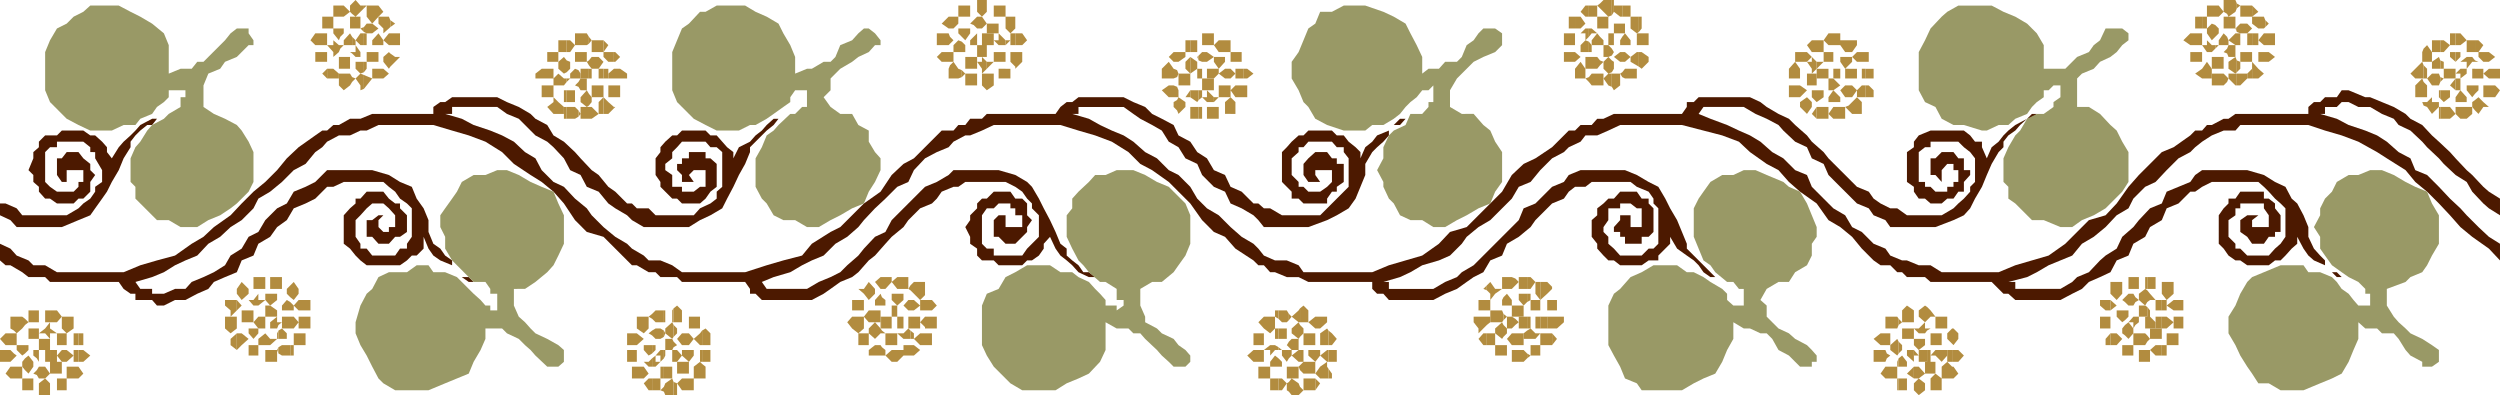 <svg xmlns="http://www.w3.org/2000/svg" width="360" height="56.902"><path fill="#b28c3f" d="M79.703 16.402h1.5v-1l-.8-.703-.7-.699v2.402m0-1.702-.902.702.902 1zm0-2.4H78V14h1.703v-1.7m0 0h1.5l.399-.5v-.5h-.399l-.8-.698-.7.699v1m0-2.399H78l-.898.7v.699h2.601V9.902m0-1h.7V7.5h-.7v1.402m0-1.402h-.902v1.402h.902V7.5m1.899 9.602H82.8l.5-.301v-.899l-.5-.5h-1.2v1.7"/><path fill="#b28c3f" d="M81.602 15.402h-.399v1.7h.399v-1.7m0-.702H82.8V13h-1.2v1.7"/><path fill="#b28c3f" d="M81.602 13h-.399v1.7h.399V13m0-1.2.5-.5h-.5zm0-1.398.5-.5v-1l-.5-.203v1.703m0-1.702-.399-.5-.8.702v1l.8.7.399-.2V8.7m0-1.2h.5l.699-1-.7-.7h-.5v1.7"/><path fill="#b28c3f" d="M81.602 5.8h-1.2v1.7h1.2V5.8m1.698 11 .302-.398-.301-.5zm0-4.3.302.5h.898v-1.7h-.898l-.301.5v.7m-.001-.7-.5.5.5.2zm0-.5h.302v-.698l-.301-.5V11.3m-.001-1.198-.5-.2-.698.7v.699H83.3v-1.2m0-1.199h1.2V7.5h-1.2v1.402m0-1.402h-.5v1.402h.5V7.5m0-1h1.2l.3-.2v-1l-.3-.5h-1.2v1.7m0-1.7h-.5v1.7h.5V4.8m1.5 12.302h.403l1-.7-1-1h-.402v1.7m-.001-1.7h-1.198v1.7H84.8v-1.7m0-.202.403-.5V14l-.402-.5v1.7m-.001-1.7-.3-.5-.898 1v.7l.898.702.3-.203V13.5m0-2.2h.403V9.903h-.402v1.399"/><path fill="#b28c3f" d="M84.8 9.902h-1.198v1.399H84.8V9.902m0-.5.403.5h1l.7-1-.7-.703h-1l-.402.5v.703M84.8 8.7l-.3.202.3.5zm0-2.4.403-.5-.402-.5zm2.102 10.102h.7l.8-.8v-.2l-.8-.703-.7-.699v2.402"/><path fill="#b28c3f" d="m86.902 14-.699.7v1.702h.7V14m-.001-1.7h-1.699V14h1.7v-1.7m-.001-1h.7V9.903h-.7v1.399"/><path fill="#b28c3f" d="M86.902 9.902h-.699v1.399h.7V9.902M86.902 8.2l.7.702h.8V7.5h-1.5v.7m0-.7.7-1-.7-.7zm0 0"/><path fill="#b28c3f" d="M86.902 5.8h-1.699v1.7h1.7V5.8m1.499 9.802.2-.2h-.2zm0-1.602h.899v-1.7h-.899V14m0-1.7h-.8V14h.8v-1.7m0-1h1.899v-.698l-1-.7h-.899v1.399m0-1.399-.8.7v.699h.8V9.902m0-1h.2L89.3 8.2l-.7-.699h-.199v1.402M47.102 11.3H48.8v-.698l-.801-.7h-.898v1.399"/><path fill="#b28c3f" d="m47.102 9.902-.7.7.7.699zm0-2.402h-1.7v1.402h1.7V7.5m0-1 .898 1v.7l.8-.7.2-.5v-.5h-.2l-.8-.7v.7h-.898m0-1.7h-1.7l-.699 1 .7.7h1.699V4.8m0-.698H48v-1.7h-.898v1.7m0-1.7h-.7v1.7h.7v-1.7M49 12.5l.5.5.902-.7.301-.5v-.698l-.3-.5H49V12.5m0-1.898h-.2V12.3l.2.199v-1.898m0-.699h1.402V8.2H49v1.703M49 8.2h-.2v1.702h.2V8.2M49 7l.5-.5H49zm0-1.7.5-.5v-.698H49V5.3m0-1.198h-1V4.8l.8 1 .2-.5V4.1m0-1.698h.5l.902-.703L49.5.801H49v1.601M49 .8h-1v1.602h1V.801M50.703 11.8l.5-.5-.5-.198zm0-4.1.5.5h.7v-.7l-.7-1v1h-.5v.2m0-.2h-.3l.3.2zm0-1h.5v-.7l-.5-.5v1.2"/><path fill="#b28c3f" d="m50.703 5.3-.3-.5-.903 1v.7h1.203V5.3m0-1.198h1.2v-1.7h-1.2v1.7m0-1.7h-.3v1.7h.3v-1.7m0-.402.5.402.7-.703.5-.5V.801h-.5l-.7-.801-.5.5V2m0-1.5-.3.3v.9l.3.3V.5m1.699 12.3.399-.5.8-1-1.199-.5v2"/><path fill="#b28c3f" d="m52.402 10.8-.5-.198-.699.699.7 1V13l.5-.2v-2m-.001-.398.399-.5v-1h-.399v1.5"/><path fill="#b28c3f" d="M52.402 8.902h-1.199v1l.7.7.5-.2v-1.5M52.402 6.5h.399V4.8h-.399v1.7"/><path fill="#b28c3f" d="M52.402 4.8h-.5l-.699 1 .7.7h.5V4.8m-.001-.198.399.199h.8l.899-.7-.898-.699H52.8l-.399.5v.7"/><path fill="#b28c3f" d="m52.402 3.902-.5.2.5.5zm0-2.702.399-.4h-.399zM54.5 11.3h.703l.797-.698-.797-.7H54.5v1.399m0-1.399h-.898v1.399h.898V9.902m0-2.402h-1.7v1.402h1.7V7.5m0-1h.703v-.7l-.703-1v1.7m0-1.7-.898 1v.7h.898V4.8m0-1.398.703.7V4.8L56 4.1l.203-.199v-1l-.203-.5h-1.5v1"/><path fill="#b28c3f" d="m54.5 2.402.703-.703L54.5.801zM54.5.8h-1.7v1.602l.802 1 .898-1V.801m1.703 8.801.7-.7.699-.703h-.7l-.699-.5v1.903m0-1.902L56 7.5l-.797.7v.702l.797 1 .203-.3V7.699m0-1.199h1.399V4.8h-1.399v1.7m0-1.7H56l-.797 1 .797.7h.203V4.8m0-.898.7-.5-.7-.5zm-22.101 46.5.699-.703 1-.898-1-.801h-.7v2.402"/><path fill="#b28c3f" d="m34.102 48-.899.8v.9l.899.702V48m0-1.2v-1.198h-1.7V47.3l.801.699.899-.7v-.5m0-2.099.699-.7-.7-.8zm0 0"/><path fill="#b28c3f" d="M34.102 43.2h-1.7v.8l.801.7v.902l.899-.903v-1.5m0-.899.699.9 1-.9v-.698l-1-1-.7 1v.699M36.5 51.2h.703v-1.5H36.5v1.5m0-1.5h-.7v1.5h.7v-1.5m0-.9.703-.8v-.7H36.5v1.5m0-1.5h-.7v.7l.7.8v-1.5m0-1.198v-1.403h-1.7v1.703h1.7v-.3m0-2.102h.703l1-.8h-1v-.9l-.703.9v.8m0-.8h-.7l.7.8zm0-2.098v.5h1.703v-1.7H36.5v1.2m1.703 10.5v.5h1.7v-1.7h-1.7v1.2m0-1.902h.7l1-.9h-1l-.7-.8v1.7m0-1.7-1 .8v.9h1V48"/><path fill="#b28c3f" d="M38.203 46.8v-1.198h-1l-.703.8.703.899h1v-.5m0-1.199h1.7v-.903l-1-.699h-.7v1.602m0-2.402.7.8 1-.8v-.9h-1.7v.9m1.899 7.702.5.297H41.8v-1.5h-1.2l-.5.301v.902"/><path fill="#b28c3f" d="m40.102 50-.2.402.2.5zm0-1.2H41.3V48l-.7-.7-.5.302V48.8"/><path fill="#b28c3f" d="m40.102 47.602-.2.398v.8h.2v-1.198m0-.802.5-.398h-.5zm0-.398h-.2v-.8l-1 .8v.899h1l.2-.5v-.399m0-4.8h.5v-1.7h-.5v1.7m0-1.7h-1.2v1.7h1.2v-1.7M41.8 51.2h.5v-1.5h-.5v1.5m0-3.9h.5l.7-.898-.7-.8h-.5V47.3m0-1.698h-1.198V47.3H41.8v-1.7m0-.9h.5V44l-.5-.5v1.2m0-1.2-.5-.3-.698.8v.7H41.8v-1.2m0-.7.5.4.7-.9v-.698l-.7-1-.5.5V42.8m0-1.698-.5.5v.699l.5.5v-1.7m1.7 8.599h.5V48h-.5v1.7m0-1.7h-1.2v1.7h1.2V48m0-.7h1.203v-1.698H43.5V47.3m0-1.698H43V47.3h.5v-1.7m0-.9h1.203v-1.5H43.5v1.5m0-1.5H43l-.7.8.7.7h.5v-1.5M2 54.5h1.203v-1.7H2v1.7m0-1.7h-.5l-.7 1 .7.7H2v-1.7m0-1.198.402-.403L2 50.902zm0-.7-.5-.5H0v1.7h1.5l.5-.5v-.7M2 49.7h.402V48H2v1.7M2 48H.8l-.8.8.8.9H2V48m0-.398.402.398.801-.7.399-.5v-.898l-.399-.3H2v2m0-2h-.5V47.3l.5.3v-2m1.602 10.6H4.8v-1.7H3.6v1.7"/><path fill="#b28c3f" d="M3.602 54.5h-.399v1.7h.399v-1.7m0-1.2.5.5.699-1v-.698l-.7-.903-.5.403V53.3"/><path fill="#b28c3f" d="m3.602 51.602-.399.5v.699l.399.5v-1.7m0-.699.5-.5V49.7h-.5v1.203"/><path fill="#b28c3f" d="M3.602 49.7h-1.2v.702l.801.797.399-.297V49.7m0-2.9.5-.398-.5-.5zM5.3 54l.302.5H6.5l.703-.7-.703-1h-.898l-.301.5v.7m-.001-.7-.5.5.5.2zm0-1.698.302.5v-1.7H5.3v1.2m0-1.2h-.5v.797l.5.403v-1.2m0-1.602h.302v-1.5H5.3v1.5m0-1.5H4.103v1.5H5.3v-1.5m0-.898h.302V44.7H5.3v1.703m0-1.703H4.103v1.702H5.3V44.7m1.903 12v-1.5l-.703-.7-.898.7v1.702h1.601V56.7m0-3.4v.5h1.7v-1.698h-1.7V53.3m0-1.198h1v-1.7h-1v1.7"/><path fill="#b28c3f" d="M7.203 50.402H6.5v1.7h.703v-1.7m0-.202v-1.4H5.602v1.602h1.601V50.2m0-1.9V48h1l-1-.7v1"/><path fill="#b28c3f" d="M7.203 47.3v-.898l-.703.899-.898.699H6.5l.703.8v-1.5"/><path fill="#b28c3f" d="M7.203 46.402h1l.7-.8-.7-.903h-1v1.703"/><path fill="#b28c3f" d="M7.203 44.7H6.5v1.702h.703V44.7M9.602 56v-1.5H8.203v1.7h1.399V56m0-2v.5H11.3v-1.7H9.6V54m.002-1.898 1-.903-1-.797zm0-1.7h-.7l-.699.797.7.903h.699v-1.7m0-.902V48H8.203v1.7h1.399v-.2m0-1.5 1-.7v-1.698h-1V48m0-2.398h-.7V47.3l.7.699v-2.398M11.3 54.5l.7-.7-.7-1v1.7m0-2.398h.7l1-.903-1-.797h-.7v1.7"/><path fill="#b28c3f" d="M11.3 50.402h-.698v1.7h.699v-1.7M11.3 49.7h.7V48h-.7v1.7"/><path fill="#b28c3f" d="M11.3 48h-.698v1.7h.699V48m247.902-33.098v.5l1 1 .7-1V14.7l-.7-.699-1 .7v.202m0-.903 1-1-1-.7zm0-1.7h-1.601V14h1.601v-1.7m0-2.398-.703-1-.898 1v1.399h1.601V9.902m0-1h1l.7-.703-.7-.699h-1v1.402m0-1.402h-.703v1.402h.703V7.5m2.399 9.602h1.699v-1.7h-1.7v1.7"/><path fill="#b28c3f" d="m261.602 15.402-.7 1 .7.7zm0-.702 1-.7v-1h-1v1.7m0-1.7h-.7v1l.7.7V13m0-1.7h1.699V9.903h-1.7v1.399m.001-1.4 1-1h-1zm0 0"/><path fill="#b28c3f" d="m261.602 8.902-.7-.703v.703h-.699l.7 1v.7l.699-.7v-1m0-1.402h1V5.8h-1v1.7m0-1.7h-.7l-.699.7.7 1h.699V5.8M264 17.102h1.703v-1.7H264v1.7m0-1.7-.7 1 .7.7zm0-.702h1V14l-1-1v1.7m0-1.7-.7 1v.7h.7V13m0 0 1-.7-1-1zm0-1.7h-.7V13h.7v-1.7"/><path fill="#b28c3f" d="M264 11.102v.199h1V9.902h-1v1.2m0-3.602h-1.398v1.402H264V7.5m0-1h1V4.8h-1v1.7m0-1.7h-.7l-.698 1 .699.7H264V4.8m2.203 11.102.5.5h1.399V14.7l-.7-.699-1.199 1.2v.702m0-.703-.5.202.5.5zm0-1.2h.5l.7-1-.7-.7h-.5V14m0-1.7h-.5L265 13l.703 1h.5v-1.7m0-1h1.2V9.903h-1.2v1.399m0-1.4h-.5v1.399h.5V9.902m0-.5.5-.5V8.2h-.5v1.203m0-1.203H265v.702l.703 1 .5-.5V8.2m0-.7h.5l.7-1v-.7h-1.2v1.7m0-1.7H265v.7l.703 1h.5V5.8m2.399 8.2h1.199v-1l-.7-.7h-.5V14"/><path fill="#b28c3f" d="M268.602 12.3h-.5l-.7.7v1h1.2v-1.7m0-1h1.199V9.903h-1.2v1.399"/><path fill="#b28c3f" d="M268.602 9.902h-.5v1.399h.5V9.902m0-1h.5V7.5h-.5v1.402m0-1.402h-1.2l-.699.7.7.702h1.199V7.5m-7.7 3.102h-.699V12.3h1.399v-1.7h-.7m-34.102.7h1.5V9.903l-.698-1-.801 1v1.399m-.001-2.4.802-.703-.801-.699zm0 0"/><path fill="#b28c3f" d="M226.8 7.5h-1.597v1.402h1.598V7.5m-.001-2.7h-1.597v1.7h1.598V4.8m-.001-.698h.802l.699-.7-.7-1h-.8v1.7"/><path fill="#b28c3f" d="M226.8 2.402h-.898v1.7h.899v-1.7M228.8 11.8l.403.5h1.2v-1.698h-1.2l-.402.5v.699m-.001-.699-.5.199.5.5zm0-1.2h1.2l.402-.5V8.7L230 8.2h-1.2v1.703m0-1.703h-.5v1.702h.5V8.2m0-.7h.403v-1l-.402-.5v1.5"/><path fill="#b28c3f" d="m228.8 6-.5-.2-.698.7v1h1.199V6m-.001-.7.403-.5H230l-.797-.698h-.402V5.3"/><path fill="#b28c3f" d="M228.8 4.102h-.5l-.698.699h.699v1l.5-.5V4.1m-.001-1.698h1.2V.801h-1.2v1.601"/><path fill="#b28c3f" d="M228.8.8h-.5l-.698.9.699.702h.5V.801m1.601 11.499h.5v-1.698h-.5V12.3m0-2.898.5-.5-.5-.203zm0-2.902h.5v-.7l-.5-.5v1.2"/><path fill="#b28c3f" d="M230.402 5.3 230 4.8l-.797 1v.7h1.2V5.3m-.001-1.198h1.2v-1.7h-1.2v1.7m0-1.7H230v1.7h.402v-1.7m0-1.202.5.5.7.702.5-.203V0h-1.2l-.5.5v.7m0-.7L230 .8l.402.4zm1.7 12 .3.5.899-.7v-1.698h-1.2V12.5"/><path fill="#b28c3f" d="M232.102 10.602h-.5l-.7.699.7 1 .5.199v-1.898m0-.2.3-.5v-1l-.3-.203v1.703m0-1.702-.5-.5-.7.702v1l.7.7.5-.2V8.7m0-.7.3-.5-.3-.5zm0-1-.5-.5h-.7v1.7h.7l.5-.2V7m0-.5h.3V4.8h-.3v1.7m0-1.7h-.5v1.7h.5V4.8m0-2.6.3-.5V0h-.3v2.2m1.5 8.902.398.199h1.703V9.902H234l-.398.5v.7m0-.7-.301.2.3.5zm0-1.5H234l.8-.703-.8-.699h-.398v1.402m0-1.402h-.301l-.899.7.899.702h.3V7.5m.001-1h1.199v-.7l-.801-1-.398.5v1.2m0-1.2-.301.5v.7h.3V5.3m.001-.5H234V3.403h-.398v1.399m0-1.4h-1.2v1.399h1.2V3.402m0-1h1.199V.801h-1.2v1.601"/><path fill="#b28c3f" d="M233.602.8h-1.2v.9l.899.702h.3V.801M236 9.602l.402.3 1-1V8.2l-1-.699H236v2.102"/><path fill="#b28c3f" d="M236 7.5h-.297l-.902.7v.702l1.199.7V7.5m0-1h1.402V4.8H236v1.7m0-1.7h-.297v1.7H236V4.8m0-.198.402-.5v-1.7H236v2.2"/><path fill="#b28c3f" d="M236 2.402h-1.2v1.7l.903.699.297-.2V2.403M214.102 49.7h1.199V48h-1.2v1.7"/><path fill="#b28c3f" d="M214.102 48h-.5l-.7.8.7.9h.5V48m0-1.2.5-.398v-.8h-.5V46.8m0-1.198h-1.899v.8l.7.899V48l1.199-1.2v-1.198m0-.902h.5v-1.5h-.5v1.5m0-1.5h-1.2v1.5h1.2v-1.5m0-1.4.5.5v.9l.699-.9 1-.698h-1l-.7-1-.5.5v.699"/><path fill="#b28c3f" d="m214.102 41.102-.5.5.5.199zM216.5 51.2h.5v-1.5h-.5v1.5m0-1.5h-1.2v1.5h1.2v-1.5m0-1.2.5-.5v-.7l-.5-.5v1.7m0-1.7-.2-.398-1 .899V48l1 .8.2-.3v-1.7m0-.698.5-.5-.5-.403zm0 0"/><path fill="#b28c3f" d="m216.5 45.2-.2-.5h-1.698v1.702h1.699l.199-.3v-.903m0-1.199h1.203v-.8l-.703-.9-.5.5V44m0-1.2-.2.4v.8h.2v-1.2m0-1.198h1.203l.5-.5v-1l-.5-.2H216.5v1.7m0-1.7h-.2v1.7h.2v-1.7m1.703 12.2h1.2l.5-.5v-.7l-.5-.5h-1.2v1.7m0-1.7h-.5v1.7h.5v-1.7m0-.702h1.2V48h-1.2v1.7m0-1.7h-.5l-.703.8.703.9h.5V48m0-1.2.5-.398-.5-.5zm0-.898-.5-.3H217V47.3h.703l.5-.5v-.899m0-.299h1.2V44h-1.2v1.602m0-1.602h-.5v1.602h.5V44m0-2.898.5-.5-.5-.5zm0 0"/><path fill="#b28c3f" d="m219.902 51.602.5-.403-.5-.297zm0-2.802h1.2l.699-.8h-.7l-.699-.7-.5.302V48.8m0-1.198-.5.398v.8h.5v-1.198m0-.302h.5v-1.698h-.5V47.3"/><path fill="#b28c3f" d="M219.902 45.602h-1.199V47.3h1.2v-1.7m-.001-2.1.5-.3v-.9h-.5v1.2"/><path fill="#b28c3f" d="M219.902 42.3h-1.199v.9l.7.8.5-.5v-1.2m-.001-.698h.5l.7-1-.7-.7h-.5v1.7"/><path fill="#b28c3f" d="M219.902 39.902h-1.199v1.7h1.2v-1.7m1.897 11V49.7h-1.398v1.5h1.399v-.297M221.8 49.2v.5h1.7V48h-1.7v1.2m0-1.9h1v-1.698h-1V47.3"/><path fill="#b28c3f" d="M221.8 45.602h-.698V47.3h.699v-1.7m-.001-1.198V43.2h-1.398v1.5h1.399v-.297M221.8 43.2l1-.9.7-.698V41.3l-.7-.7h-1v2.6"/><path fill="#b28c3f" d="M221.8 40.602h-.698V42.3l.699.898v-2.597M223.5 49.7l.703-.9-.703-.8v1.7m0-2.4h.703l1-.898v-.8H223.5V47.3m0-1.698h-.7V47.3h.7v-1.7m0-.9h.703v-1.5h-.703v1.5m0-1.5h-.7v1.5h.7v-1.5M182 54.5h.902v-1.7H182v1.7m0-1.7h-.797v1.7H182v-1.7m0-.898v-1.5h-1.5l-.898.797.898.903h1.5v-.2m0-1.5h.902v.797l.7-.797h.5V50l-.5-.3h-.7l-.902.702m0-.902V48h-1.5v1.7h1.5v-.2m0-2.2.902.7.7-.7v-1.698H182V47.3m0-1.698-.797.8.797.899zm2.102 10.598h.5l.699-1-.7-.7h-.5v1.7"/><path fill="#b28c3f" d="M184.102 54.5h-1.2v1.7h1.2v-1.7m0-1.7h.5v-.698l-.5-.5V52.8m0-1.198-.5-.403-.7.903v.699h1.2v-1.2m0-1.199h.5l-.5-.402zm0-1.602h1.199v-1.5h-1.2v1.5"/><path fill="#b28c3f" d="M184.102 47.3h-.5v1.5h.5v-1.5m0-1.398.5.5h.699l.3-.3v-.903l-.3-.5h-1.2v1.203"/><path fill="#b28c3f" d="M184.102 44.7h-.5v.902l.5.3V44.7m1.5 11.702.398.5h1l.203-.203v-1l-.203-.5-1-.699-.398.5v1.402m0-1.402-.301.2v1l.3.202V55m.001-.5H187v-1.7h-1.398v1.7m0-1.7h-.301v1.7h.3v-1.7m.001-1.198.398-.403v-.797h-.398v1.2m0-1.2h-1v.797l.699.903.3-.5v-1.2m.001-.402.398.402h1v-1.601h-1l-.398.398V50m0-.8-.301.5.3.3zm0-3.098.398-.5-.398-.403zm1.601 10.598.5-.5-.5-.5zm0-3.4.5.5h1.7v-1.698h-1.7l-.5.5v.699m0-.699L187 52.8l.203.5zm0-.5h.5v-1.7h-.5v1.7"/><path fill="#b28c3f" d="M187.203 50.402H187l-1 .797 1 .903h.203v-1.7m0-1.902.5-.5v-.7l-.5-.5v1.7m0-1.7-.203-.398-1 .899V48l1 .8.203-.3v-1.7m0-.398h1.2V44.7l-.7-.699-.5.402v2"/><path fill="#b28c3f" d="M187.203 44.402 187 44.7l-1 .903 1 .8h.203v-2m2.199 11.797.7-1-.7-.7zm0 0"/><path fill="#b28c3f" d="M189.402 54.5h-1.699v1.7h1.7v-1.7m-.001-.7.7.7h1.199v-1.398l-.2-.301v-.7l-1 .7-.699 1m0-1.699.7-.903v-.797h-.7v1.7m0-1.7h-1v.797l1 .903v-1.7m0-.902V48h-1.699v1.7h1.7v-.2m-.001-2.2h.7l1-.898v-.8h-1.7V47.3m0-1.698-1 .8 1 .899zm0 0"/><path fill="#b28c3f" d="M191.3 54.5h.5v-.7l-.5-.698V54.5m0-2.398h1.2v-1.7h-1.2v1.7"/><path fill="#b28c3f" d="M191.3 50.402h-.198l-1 .797 1 .903h.199v-1.7m-.001-.702h.5l.7-.9-.7-.8-.5-.398v2.097"/><path fill="#b28c3f" d="m191.3 47.602-.198-.301-1 .699v1.7h1.199v-2.098m-21.801-31.7.203.5 1-1V14.7l-1-.699-.203.402v1.5m0-1.501-.5.297v.703l.5.5v-1.5m0-.402h.203v-1l-.203-.5V14m0-1.5-.5-.2h-.7l-1 .7 1 1h1.2v-1.5m0-1.398.203-.5-.203-.5zm0-1-.5-.2-.7-1-1 1v1.399h1.7l.5-.2v-1m0-1.199h.203l1-.703V7.5H169.5v1.402m0-1.402h-.5l-.7.7.7.702h.5V7.5m1.902 9.602h1.2v-1.7h-1.2v1.7m0-3.102 1 .7.2-.298V13h-1.2v1"/><path fill="#b28c3f" d="m171.402 13-.699 1h.7zm0-2.398h-1.699V12.3h1.7v-1.7"/><path fill="#b28c3f" d="m171.402 10.602 1-.7v-1l-1-.703v2.403"/><path fill="#b28c3f" d="m171.402 8.2-.699.702v1l.7.7V8.199m-.001-.699h1V5.8h-1v1.7"/><path fill="#b28c3f" d="M171.402 5.8h-.699v1.7h.7V5.8m1.199 11.302h.5v-1.7h-.5v1.7m0-2.7.5-.402v-1h-.5v1.402m0-3.102h.5V9.903h-.5v1.399m0-1.4h-.2v1.399h.2V9.902m0-1.202.5.202h.699l1-.703-1-.699h-.7l-.5.5v.7"/><path fill="#b28c3f" d="m172.602 8-.2.2.2.5zm2.198 9.102h.7v-1.7h-.7v1.7m0-1.7h-1v1.7h1v-1.7m0-.702.7-.7h-.7zm0 0"/><path fill="#b28c3f" d="m174.8 14-1-1v1h-.698l.699.7h1V14m-.001-2.7h-1.698V13h1.699v-1.7"/><path fill="#b28c3f" d="m174.8 11.3.7-.698v-.7h-.7v1.399m0-1.399h-1v1.399h1V9.902m0-1.202v.202l.7 1 .902-1V8.2h-1.601v.5m-.001-2.2.7 1h1.703V5.8H175.5l-.7.7"/><path fill="#b28c3f" d="M174.8 4.8h-1.698v1.7h1.699V4.8m2.402 11.602h.7V14.7l-.7-.699v2.402m0-2.403-.8.7v1.702h.8V14m0-1 .7 1h1.199v-1.7h-1.2l-.699.7m0-.7H175.5V14h1.703v-1.7m0-1 .7-.698-.7-.7zm0-1.398h-.8l-.903.7.902.699h.801V9.902m0-1h1.598V7.5h-1.598v1.402M179.102 14h.5v-1.7h-.5V14m0-2.7h.5l.898-.698-.898-.7h-.5v1.399"/><path fill="#b28c3f" d="M179.102 9.902h-1.2v1.399h1.2V9.902M136.8 11.3h1.2l.5-.198v-1l-.5-.2-.7-1-.5.5v1.899"/><path fill="#b28c3f" d="m136.8 9.402-.198.5v1.399h.199V9.402m-.001-.5h.5V7.5h-.5v1.402"/><path fill="#b28c3f" d="M136.8 7.5h-1.198l-.7.7.7.702h1.199V7.5m-.001-1.2.5-.5-.5-.5zm0 0"/><path fill="#b28c3f" d="m136.8 5.3-.198-.5h-1.7v1.7h1.7l.199-.2v-1m-.001-1.198h.5l.7-.7v-1h-1.2v1.7"/><path fill="#b28c3f" d="M136.8 2.402h-.198l-1 1 1 .7h.199v-1.7m1.699 8.7.5-.5-.5-.5zm0-3.602h.5v-1l-.5-.5v1.5m0-1.5-.5-.2-.7.7v1h1.2V6m0-.7.5.5.703-1v-.698H138.5V5.3m0-1.198h-.5V4.8l.5.5V4.1m0-1.698h1.203V.801H138.5v1.601m0-1.602h-.5v1.602h.5V.801m1.703 11.499h.5v-1.698h-.5V12.3m0-1.698H139V12.3h1.203v-1.7m0-.698h.5V8.2h-.5v1.703m0-1.703H139v1.702h1.203V8.2m0-1.7h.5V4.8l-.5.5v1.2m0-1.2-.5.5v.7h.5V5.3m0-1.698.5.5h.7l.699-.7-.7-1h-.699l-.5.5v.7m0-.7-.5.5.5.2zM142.102 13l1-.7v-1.698h-1V13m0-2.398h-.7V12.3l.7.699v-2.398m0-.699 1-1h-1zm0 0"/><path fill="#b28c3f" d="m142.102 8.902-.7-.703v.703h-.699l.7 1v.7l.699-.7v-1"/><path fill="#b28c3f" d="M142.102 6.5h-1.399v1.7h1.399V6.5m0 0h1V4.8h-1v1.7m0-1.7h-.7v1.7h.7V4.8"/><path fill="#b28c3f" d="M142.102 4.8h1.699V3.403h-1.7v1.399M142.102 0h-1.399v1.7l.7.702.699-.703V0m2.698 11.3h.7V9.903h-.7v1.399m0-1.4h-1v1.399h1V9.902m0-2.402h-1.698v1.402h1.699V7.5m-.001-1 .7-.7h-.7zm0 0"/><path fill="#b28c3f" d="m144.8 5.8-1-1v1h-.698l.699.7h1v-.7m-.001-1.698.7.699.703-.7V2.403h-1.402v1.7M144.8.8h-1.698v1.602h1.699V.801m1.402 8.801v.3l1-1V7.5h-1v2.102m0-2.102h-.703v1.402l.703.7V7.5m0-1h1l.7-.7-.7-1h-1v1.7"/><path fill="#b28c3f" d="M146.203 4.8h-.703v1.7h.703V4.8m-21.801 44.9h.7V48h-.7v1.7m0-1.7h-.8v1.7h.8V48m0-1.2v-1.198h-1.699l-.703.8.703.899.899.699.8-.7v-.5m0-1.198.7.8h1.699V44.7h-1.7l-.699.903m0-1.201V43.2h-1.699v1.5h1.7v-.297m-.001-2.103.7.9.898-.9v-.698l-.898-1-.7 1v.699m0-.699h-.8l.8.699zM127 51.2h.5v-.798L127 50v1.2m0-1.2-.2-.3h-.8l-.898.702v.797H127V50m0-2h.5l-.5-.398zm0-.398-.2-.301-.8-.899-.898.899V48l.898.8.8-.8h.2v-.398m0-.302h1.402v-1.698H127V47.3"/><path fill="#b28c3f" d="M127 45.602h-.2V47.3h.2v-1.7m0-1.6h.5v-.8l-.5-.4V44m0-1.2-.2-.5-.8.9v.8h1v-1.2m0-1.198h.5l.902-1v-.7H127v1.7m0-1.7h-.2l-.8.7.8 1h.2v-1.7m2.203 12.2.899-.903v-.797h-.899v1.7m0-1.7h-.8l-.903.797.902.903h.801v-1.7m0-1.402v-1H127.5v1.7h1.703V49m0-1.7h.899v-1.698h-.899V47.3m0-2.398V44h-.8v1.602h.8v-.7m0-.902.899-.8v-.9h-.899V44m0-1.7h-.8v.9l.8.8v-1.7m0-.698h1.598v-1.7h-1.598v1.7m0-1.7-.8.7.8 1zm1.899 11.298h.5l.898-.798-.898-.703h-.5v1.5m0-1.499h-1v1.5h1v-1.5m0-.9h.5V48l-.5-.398V48.8"/><path fill="#b28c3f" d="m131.102 47.602-.301-.301-.7.699h-.898l.899.8h1v-1.198m0-.302h1.398v-1.698h-1.398V47.3m0-1.698h-.301V47.3h.3v-1.7m.001-.9h.5l.898-.7-.898-.8h-.5v1.5m0-1.5h-.301l-.7.8.7.7h.3v-1.5m.001-1.4 1.398 1.4.703-.7v-1.898h-1.601l-.5.5v.699m0-.699-.301.5.3.199zm2.101 8.598h1V48h-1v1.7m0-1.7h-.703l-.898.8.898.9h.703V48m0-.898v.199h1.7v-1.7h-1.7v1.5m0-1.499-.703.8.703.7zm0-.902h1l.7-.7-.7-.8h-1v1.5m0-1.5h-.703v1.5h.703v-1.5m-41.5 11.3h1l.7-.7-.7-1h-1v1.7m0-1.7H91v1.7h.703v-1.7m0-.898v-1.5h-1.402v1.7h1.402v-.2m0-2.202 1-.9-1-.8zm0-1.7h-1.402v1.7h1.402V48m0-1.398v.699l1 .699.7-.7v-1.698h-1.7v1m2.199 9.598h1.2v-1.7h-1.2v1.7"/><path fill="#b28c3f" d="M93.902 54.5h-.5l-.699.7.7 1h.5v-1.7m-.001-1.7h.5l.7-.698h-.7v-.903l-.5.403V52.8"/><path fill="#b28c3f" d="m93.902 51.602-.5.5h-.699l.7.699h.5v-1.2m-.001-.699.5-.5V49.7h-.5v1.203"/><path fill="#b28c3f" d="M93.902 49.7h-1.199v.702l.7.797.5-.297V49.7m-.001-1.4.5.5h.7l.5-.3v-.898l-.5-.301h-.7l-.5.3v.7m0-.699-.5.398.5.3zm0-1.7.5.5h1.2V44.7h-1.2l-.5.5v.703m0-.703-.5.402.5.3zm1.7 11.202.199.5H97V55l-.2-.5-1 .7-.198.5v.702m0-.702-.5.5.5.202zm0-1.2H96.8v-1.7h-1.2v1.7"/><path fill="#b28c3f" d="M95.602 52.8h-.5v1.7h.5v-1.7m0-1.198.199-.403v-.797h-.2v1.2"/><path fill="#b28c3f" d="M95.602 50.402h-.5l-.7.797h.7v.903l.5-.5v-1.2m0-1.902.199-.5-.2-.398zm0-2.098h.199V44.7h-.2v1.703M97 56.902h.5V55.2L97 55v1.902m0-4.8h.5l.703-.903-.703-.797H97v1.7m0-1.7h-.2v1.7h.2v-1.7M97 50l.5-.3-.5-.5zm0-.8-.2-.4h-1v1.602h1L97 50v-.8m0-.7.5-.5v-.7l-.5-.5v1.7"/><path fill="#b28c3f" d="m97 46.8-.2-.398-1 .899V48l1 .8.2-.3v-1.7m0-.398h1.203V44.7L97.5 44l-.5.402v2"/><path fill="#b28c3f" d="m97 44.402-.2.297v1.703h.2v-2M99.203 56.2h.7v-1.7h-.7v1.7m0-1.7h-1l-.703.7.703 1h1v-1.7m0-1.2v-1.198H97.5V53.8h1.703v-.5m0-1.198.7-.903v-.797h-.7v1.7m0-1.7h-1v.797l1 .903v-1.7m0-.702.7-.9-.7-.8zm0-1.7h-1l-.703.8.703.9h1V48m0-1.398v.699h1.598v-1.7h-1.598v1m1.899 7.899h.5v-1.7l-.5-.398V54.5m0-2.098-.301-.3-.899.699V54.5h1.2v-2.098m0-.3h1.199v-1.7h-1.2v1.7"/><path fill="#b28c3f" d="M101.102 50.402h-.301v1.7h.3v-1.7m.001-.702h1.199V48l-.7-.7-.5.302v2.097"/><path fill="#b28c3f" d="M101.102 47.602 100.8 48l-.899.8.899.9h.3v-2.098M349 15.2l.5.202.703 1 1-1V14.7h-1V14l-.703.7h-.5v.5m0-.5h-.2l.2.5zm0-.7h.5v-1.7l-.5-.5V14m0-2.2-.2-.5-1 1V14h1.2v-2.2m0-.5h.5V9.903l-.5-.5v1.899"/><path fill="#b28c3f" d="m349 9.402-.2-.5-1.698 1.7.699.699H349V9.402m0-.5h1.203V7.5l-.703-1-.5.5v1.902M349 7l-.2.5v1.402h.2V7m2.402 10.102h1.399l.8-.7-.8-1h-1.399v1.7"/><path fill="#b28c3f" d="M351.402 15.402h-.199v1.7h.2v-1.7m-.001-1.202.5.5.899-.7v-1h-1.399v1.2"/><path fill="#b28c3f" d="M351.402 13h-.199v1l.2.2V13m-.001-1.2.5-.5-.5-.198zm0 0"/><path fill="#b28c3f" d="m351.402 11.102-.199-.5h-1l-.703.699.703 1h1l.2-.5v-.7m-.001-1.199h.5v-1l-.5-.203v1.203"/><path fill="#b28c3f" d="m351.402 8.7-.199-.5-1 .702v1h1.2V8.7m-.001-1.2h.5l.899-1-.899-.7h-.5v1.7"/><path fill="#b28c3f" d="M351.402 5.8h-1.199v1.7h1.2V5.8m2.199 10.602.699.7h.902l.797-.7v-1h-2.398v1m0-2v.297h1.601V14l-.902-1-.7 1v.402m.001-1.402h.699v-1.7h-.7V13"/><path fill="#b28c3f" d="m353.602 11.3-.801 1 .8.7zm0-.698h.699v.699l.902-.7v-.699h-.902l-.7.7"/><path fill="#b28c3f" d="M353.602 9.902h-1.7v1.399h1.7V9.902m0-1 .699-.703V7.5h-.7v1.402"/><path fill="#b28c3f" d="M353.602 7.5h-.801v.7l.8.702V7.5m.001-1h.699l.902-.7-.902-1h-.7v1.7"/><path fill="#b28c3f" d="M353.602 4.8h-.801v1.7h.8V4.8m2.801 11.102.5.5.7-1h.8l-.8-.703-.7-.699-.5.402v1.5m0-1.5L356 14.7v.703l.402.5v-1.5m0-.903.5-.5v-.7h-.5v1.2m0-1.2h-1.199v.7l.797 1 .402-.5v-1.2m0-1h1.2V9.903h-1.2v1.399m0-1.4H356v1.399h.402V9.902m0-1h.5l-.5-.203zm0-.202L356 8.2h-.797l-.902.702h.902v1l.797-1h.402V8.7m0-1.2h.5l.7-1-.7-.7h-.5v1.7"/><path fill="#b28c3f" d="M356.402 5.8h-1.199v1.7h1.2V5.8m1.999 8.2h.899l.699-1-.7-.7h-.898V14m0-1.7h-.8V14h.8v-1.7m0-1H360V9.903h-1.598v1.399m0-1.4-.8.7.8.699zm0-1 .899-.703-.899-.699v1.402m0-1.402h-1.5v.7l.7.702h.8V7.5m-41.3 3.8h1.398V9.903l-.7-1-.698 1v1.399m0-1.4-1 .7 1 .699zm0-2.402h-1.7v1.402h1.7V7.5m0-1 .699 1h.699l.5-.5v-.5h-.5l-.7-.7v.7h-.698m0-1.7h-1.7l-1 1 1 .7h1.7V4.8m0-.698h.699v-1.7h-.7v1.7"/><path fill="#b28c3f" d="M317.102 2.402h-1v1.7h1v-1.7M319 12.3h1.203l.5-.5v-.698l-.5-.5H319V12.3m0-1.698h-.5V12.3h.5v-1.7m0-.698h1.203V8.2H319v1.703m0-1.703h-.5v1.702h.5V8.2m0-1.2.5-.5h-.5Zm0-1.7.5-.5v-.698l-.5-.5V5.3m0-1.698-.5-.2-.7.7V4.8l.7 1 .5-.5V3.6m0-1.198h.5l.703-.703-.703-.898h-.5v1.601M319 .8h-1.2v1.602h1.2V.801m1.703 10.999.2-.5-.2-.198zm0-4.1.2.5h1V6.5h-1l-.2.5v.7m0-.7-.5.5.5.2zm0-.5h.2v-.7l-.2-.5v1.2m0-1.2-.5-.5-.703 1v.7h1.203V5.3m0-1.198h1.2v-1.7h-1.2v1.7m0-1.7h-.5v1.7h.5v-1.7m0-.402.2.402 1-.703.199-.5V.5l-.2-.5h-1.199v2m0-2h-.5v1.7l.5.3V0m1.399 12.3h.5l1-1v-.698h-1.5V12.3"/><path fill="#b28c3f" d="M322.102 10.602h-1.2v.699l1 1h.2v-1.7m0-.199.5-.5v-1l-.5-.203v1.703"/><path fill="#b28c3f" d="m322.102 8.7-.2-.5-1 .702v1l1 .7.2-.2V8.7m0-2.2h.5V4.8h-.5v1.7m0-1.7h-.2l-1 1 1 .7h.2V4.8"/><path fill="#b28c3f" d="m322.102 4.602.5.199h1l.699-.7-.7-.699h-1l-.5.5v.7"/><path fill="#b28c3f" d="m322.102 3.902-.2.2.2.5zm0-2.702.5-.4-.5-.3zm2.198 10.1h.903l.797-.698-.797-.7-.902-1v2.399"/><path fill="#b28c3f" d="m324.3 9.902-.698.7v.699h.699V9.902M324.3 7.5h-1.698v1.402h1.699V7.5m-.001-1h.903V4.8h-.902v1.7"/><path fill="#b28c3f" d="M324.3 4.8h-.698v1.7h.699V4.8m-.001-1.398.903.7H326l.203-.2v-1l-.203-.5h-1.7v1m0-1 .903-.703-.902-.898zm0 0"/><path fill="#b28c3f" d="M324.3.8h-1.698v1.602h1.699V.801m1.902 8.101h.5l.899-.703-.899-.699h-.5v1.402m0-1.402h-1v1.402h1V7.5m0-1h1.399V4.8h-1.399v1.7m0-1.7H326l-.797 1 .797.7h.203V4.8m0-.898.5-.5-.5-.5zM303.902 49.7h.899l.8-.9-.8-.8h-.899v1.7"/><path fill="#b28c3f" d="m303.902 48-.699.8v.9h.7V48m-.001-1.2v-1.198h-1.5V47.3h1.5v-.5m0-2.1.899-.7-.899-.8zm0 0"/><path fill="#b28c3f" d="M303.902 43.2h-1.5v.8l.801.7h.7v-1.5m-.001-1.4v.5l.899.9.8-.9v-1.698h-1.699V41.8M306 51.2h1.203v-1.5H306v1.5m0-1.5h-.398v1.5H306v-1.5m0-1.4.5.5.703-.8v-.7l-.703-.898-.5.399v1.5m0-1.501-.398.5v.7l.398.3v-1.5m0-.698.5-.5v-.903h-.5v1.403"/><path fill="#b28c3f" d="M306 44.7h-1.2v.902l.802.8.398-.3v-1.403m0-1.199.5.5h.703l.297-.5v-.7l-.297-.5h-.703l-.5.5v.7m0-.7-.398.4.398.3zm1.5 6.9h1.402l.301-.5v-.9l-.3-.3H307.5v1.7m0-1.7h-.297v1.7h.297V48m0-1.2.5-.398v-.8h-.5V46.8m0-1.198h-.297l-.703.8h.703v.899l.297-.5v-1.2m0-2.101.5-.3-.5-.4zm0-1.898h.5v-1.7h-.5v1.7m0-1.7h-1v1.7h1v-1.7m1.703 12.2h.399v-1.7h-.399v1.7m0-1.7H308v1.7h1.203v-1.7m0-1.202.399-.4-.399-.5zm0-1.9h1.2v-.898l-.801-.8h-.399V47.3m0-1.698h-.3V47.3h.3v-1.7m0 .002h.399v-.903l-.399-.5v1.403"/><path fill="#b28c3f" d="m309.203 44.2-.3-.2H308v1.602h1.203v-1.403m0-.699.399-.3h.8l-.8-.9-.399-.5v1.7m0-1.7-.3-.198-.903.699v.898l.902.801.301-.5v-1.7m0-.198h1.2v-1.7h-1.2v1.7"/><path fill="#b28c3f" d="M309.203 39.902h-.3v1.7h.3v-1.7M311.3 51.2h.7v-1.5h-.7v1.5"/><path fill="#b28c3f" d="M311.3 49.7h-.898l-.8.702.8.797h.899v-1.5M311.3 48.5v-1.2h-1.698v1.5h1.699v-.3m-.001-1.2h.7l1-.898-1-.8h-.7V47.3"/><path fill="#b28c3f" d="M311.3 45.602h-.898V47.3h.899v-1.7m-.001-.9h.7v-1.5h-.7v1.5"/><path fill="#b28c3f" d="M311.3 43.2h-.898v1.5h.899v-1.5m-.001-1.4v.5l.7.9 1-.9v-1.698h-1.7V41.8m1.903 7.9h.5V48h-.5v1.7m0-1.7H312v1.7h1.203V48m0-.7h1.2v-1.698h-1.2V47.3m0-1.698H313V47.3h.203v-1.7m0-.9h1.2v-1.5h-1.2v1.5m0-1.5H313l-1 .8 1 .7h.203v-1.5m-41.5 11.3h1.5v-1.7h-1.5v1.7m0-1.7h-.203l-.7 1 .7.7h.203v-1.7m0-1.198.5-.403-.5-.297zm0-.7-.203-.5h-1.7v1.7h1.7l.203-.5v-.7m0-1.202h.5V48h-.5v1.7m0-1.7h-.902l-1 .8 1 .9h.902V48m0-.7h1.5l.2-.5v-.898l-.2-.3h-1.5V47.3m0-1.698h-.203V47.3h.203v-1.7m1.699 10.6h1.2v-1.7h-1.2v1.7"/><path fill="#b28c3f" d="M273.402 54.5h-.199v1.7h.2v-1.7m-.001-1.7h1.2v-.698l-.7-.903-.5.403V52.8"/><path fill="#b28c3f" d="m273.402 51.602-.199.5v.699h.2v-1.2m-.001-.699.5-.5V49.7l-.5-.5v1.703"/><path fill="#b28c3f" d="m273.402 49.2-.199-.4-1 .9v.702l1 .797.2-.297V49.2m-.001-2.4.5-.398-.5-.5zm2.2 9.4.699.702.902-.703v-1l-.902-.699-.7.7v1m.001-1.7h.699l.902-.7-.902-1h-.7v1.7"/><path fill="#b28c3f" d="m275.602 52.8-1 1 1 .7zm0-1.198v-1.2h-1v.797l1 .903v-.5"/><path fill="#b28c3f" d="M275.602 51.2h.699l-.7-.798zm0-1.5.699.702.902-.703v-.898h-1.601v.898m0-1.199v-1.2h-1.7v1.5h1.7v-.3m0-2.398v-1.403l-1-.699-.7.7v1.702h1.7v-.3M277.5 53.8h1.203v-1.698H277.5V53.8m0-1.698h-.297V53.8h.297v-1.7m0 .002h.5v-1.7h-.5v1.7"/><path fill="#b28c3f" d="M277.5 50.402h-1.2v1.7h1.2v-1.7m0-2.8.5-.301h-.5zm0-.302h-.297v-.898l-.902.899h-.7l.7.699h.902l.297-.398V47.3m0-1.198.5-.5h.703l-.703-.903-.5-.5v1.903m0-1.902-.297-.2-.902.7v.902l.902.8.297-.3v-1.903M279.602 56v-1.5l-.899-.7-.703.7v1.7h1.602V56m0-2v.5h1.5v-1.7l-.7-.698-.8.699V54m0-1.898.8-.903v-.797h-.8v1.7m0-1.7h-.899L278 51.2h.703l.899.903v-1.7m0-.903V48H278v1.7h1.602v-.2m0-2.2h.8v-1.698h-.8V47.3m0-1.698h-.899V47.3h.899v-1.7m1.5 8.9h.199l.699-.7-.7-1h-.198v1.7m0-2.398H282l.8-.903-.8-.797h-.898v1.7"/><path fill="#b28c3f" d="M281.102 50.402h-.7v1.7h.7v-1.7m0-.902.199.2.699-.9V48l-.7-.7h-.198v2.2m0-2.2-.7.7v.8l.7.7v-2.2"/><path fill="#4c1900" d="M0 31v-1.7h.8l1.602.7.801 1h6.399l1.699-1 .699-.7 1-.698.703-1v-.7l1-.703V24.5l-1-1.7v-.898H13V21.2l-1-.797H8.203v.797h-1l-.703.703V26.2l.703.703 1 .7h2.399l.699-.7V26.2H12v-1.7H9.602v1.7h-.7l-.699-1v-2.4h.7l.699-.898H11.3l.699.899 1 .8v.899l.703.7-.703 1v1.402l-1 1h-.7l-.698.699H8.203l-1-.7H6.5l-.898-1v-.699L4.8 26.2v-1l-.7-.699.7-1.7v-.898l.8-.703v-.797l.9-.903h1.703l.7-.7H12l1 .7h.703l1 .902.7.797v.703l.699.899 1-1.602.699-.797 1-.902.699-.7.703-.8 1.7-.898h.699l1-.7-1 .7-.7.898h-.699l-1 .8-.703.7-.7.902v.797l-1 1.602-.698 1.699-1 1.7-.7 1.402-.699 1-1 1.398L13 31l-1.7.7-2.398 1h-6.5l-.902-1L0 31"/><path fill="#4c1900" d="m269.8 37.5-1.698-1.7-1.399-1.698L265 32.699l-1.7-1-1.698-2.398-2.399-1.7-1.601-1.402-1.5-1.699-1.7-.898-2.402-1.7-1.598-1.5L248 19.5l-2.7-.7-3.097-.8h-8.902l-1.7.8-1.601.7h-1.7l-.698.902-1.7.797-.699.703-1.703.899-1.7 1.699-1.398 1.7-1.699.702-1 1.7L216.301 30l-1.7 1.7-1.699 1-1.699 1.402-.703 1-1.7 1.699-1.597.699-2.402.7-1.7 1-1.5.702-2.398.7H200v1h6.402l1.7-1 1.699-.7.699-.703 1.703-1 6.5-6.5.7-1.699 1.699-.7 2.398-2.398 1.703-.703.7-1 1.699-.699H234l1.703.7 1.7 1 1.398.702 1 1.7L240.5 30l1 1.7.703 1.702.7 1.7v.699l3.398 3.398.699.703 1 .7-1-.7h-.7l-1-.703-.698-1-.7-.699-1-.7-1.402-1-1-1.698v1l-1.7 1.699v.699h-1.398l-1 .7h-3.101l-.899-.7h-.8l-.7-.7-.902-1v-.698l-.797-1v-2.403L230 31v-1l.902-.7.7-.698h.8l.899-1h2.402l.7 1h1v.699l.699.699v3.402l-.7.7h-1v1H234v-1h-.7v-.7h-.898V32.7l.899-1V31h1.5v1.7h1.601V30h-.699l-.902-.7h-1.5v.7h-1.7v1.7l-.699 1v.702l.7.7v1l.8.699.899 1h3.101l1-1h.7l.699-.7V30l-.7-.7v-.698l-.699-1-1.699-.7-.902-.703h-5.598l-.902.703h-1.5l-.899.7-.699 1-1.703.699-2.398 2.398-.7 1-1.699 1.403-1.703 1-.7 1.699-1.698.699-1 1.7-1.399.702-1 .7-1.402 1-1.7.699-1.699.898H200l-.797-.898h-.902l-.7-.7v-1h-9.199L187 39.903h-1.7l-1.698-.703h-.7l-.902-1h-.797l-.703-.699-2.598-1.7-1.5-1.698-1.601-.7-1.7-1.703-1.699-2.398-3.101-3.102-2.399-1.699-1.699-.898-1.703-1.7-2.398-1.5-2.399-.902-2.402-.7-2.598-.8h-9.601l-1.7.8-1.699.7H139l-1.7.902-.698.797-1.7.703-1.699.899-1.601 1.699-.801 1.7-1.598.702-1.703 1.7L126 30l-1.598 1.7-.8 1L122 34.101l-1.7 1-1.698 1.699-1.7.699-1.402.7-1.7 1-2.398.702-1.699.7.7 1h5.8l1.7-1 1.699-.7L121 39.2l1-1 1.602-1.398.8-1L126 34.1l1.5-.699.902-1.703 4.098-4.097.703-.7 1.7-.703 1.699-1 .699-.699h6.5l2.402.7 1.7 1 .699.702 1 1.7L150.3 30l.902 1.7.797 1.702.703 1.7.899.699v1l.8.699.899.7.699 1h.8l.903.702.7.7-.7-.7h-.902l-1.5-.703-.899-1-.8-.699-.899-.7-.703-1-.797-1.698-.902 1v.699l-.7 1-1 .699h-.699l-.699.7H143.8l-.7-.7h-1.699l-.699-.7v-1l-1-.698v-1L139 32.699l.703-1V31l1-1v-.7l.7-.698h.699l1-1h2.398l.703 1h1l.7.699V31l.699.7-.7 1v.702l-1.699 1.7h-1.402l-1-1h-.7v-2.403l.7-.699h1v1.7h2.402V31h-1v-1h-.703v-.7h-1.7l-.698.7h-1l-.7 1v4.102l.7.699h1v1h4.101l.7-1 1.699-1.7V31l-1-1v-.7l-.7-.698-.699-1-1-.7-1.402-.703H139l-1 .703h-.7l-1.698.7-.7 1-.699.699L132.5 30l-1.7 1.7-.698 1-1.7 1.402-.902 1L126 36.8l-.898.699-1.5 1.7-.899.702-1.703.7-1.398 1-1 .699-1.7.898h-7.199l-.902-.898H108v-.7l-.7-1h-9.097l-.703-.699h-2.398l-.7-.703h-1l-1.699-1H91l-4.098-4.097-2.402-.7-1.7-1.703-1.597-2.398-1.5-1.7L78 26.2l-1.598-1L74 23.602l-1.7-1.7-2.398-1.5L67.5 19.5l-2.398-.7-2.7-.8H54.5l-1.7.8h-.898l-1.5.7h-1.601l-1.7.902-.699.797-1 .703-1.402 1.7-1.7.898-1.698 1.7-1.7 1.402-1.699 1L36.5 30l-1.7 1.7-1.597 1-1.5 1.402-1.703 1-1.598 1.699-1.699.699-1.5.7-1.601 1-1.7.702-2.402.7.703 1h1.7v.699h1.699l1.601-.7h1.5l.899-1 1.699-.699 1.5-.703 1.601-1 .801-1.398 1.598-1 1-1.7 1.402-.699 1-1.703 1.7-1.699 1.398-.7 1-1.698 1.699-.7 1.402-.703 1.7-1.699h6.5l2.398.7 1.602 1 1.699.702.699 1.7L61 30l.703 1.7v1.702l.7 1.7 1 .699.699 1 1 .699v.7l.699 1 .699.702h1l.703.7H67.5l-1-.7-.7-.703-.698-1-1.7-.699-1-.7-.699-1L61 34.103V35.8l-1 1h-.7l-.698.699-1 .7H52.8l-.899-.7-.699-.7-.8-1-.903-.698V31l.902-1 .801-.7v-.698h.7l.898-1h2.402l.797 1 .902.699h.7V30l1 1v2.402l-1 .7h-.7l-.902 1h-1.5l-.898-1H52.8v-2.403h.8l.9-.699h.703l-.703.7v1l.703.702H56V32.7h.902V31L56 30l-.797-.7h-1.601l-.801.7-.899 1-.699.7v2.402l.7 1v.699h.898l.8 1h3.301l.7-1h1v-.7l.699-1V30l-.7-.7-1-.698-.699-1-.902-.7-.797-.703H49.5l-1.5.703h-.898l-1.7 1.7L44 29.3l-1.7.7-1 1.7-1.398 1-1 1.402-1.699 1L36.5 36.8l-1.7.699-.698 1.7-1.7.702-1.601.7-.801 1-1.598.699-1.699.898h-1.5L23.602 44h-1l-.7-.8H19.5v-.9h-.7l-1-.698-.698-1H7.203l-.703-.7H4.102l-.899-.703-1.703-1H.8L0 37.5v-2.398l1.5.699.902 1 1.7.699.699.7H6.5l1.703 1h9.598l2.402-1 2.399-.7 2.601-.7 2.399-1.698 1.699-1 1.5-1.403L33.203 31l1.598-1.7 1.699-1.698 1.703-1.403 1.7-1.699 1.398-1.7L43 21.2l2.402-1.7 1-.7h.7L48 18h.8l1.602-.898h1.5l1.7-.7h8.8v-1l1-.703h.7l1-.699h6.5l1.398.7 1.703.702 1.7 1 .699.7L78.8 18l.902 1.5 1.5.902 1.598 1.5.8.899 1.602 1.699 1 .7 1.399 1.702 1 .7L90.3 29.3h.7l.703.699h1.7l1 1h5.5l.898-1 1.5-.7.902-.698v-1l.797-.7v-5l-.797-.703h-.902l-.7-.797h-3.398l-.703.797-.7.703v.899l-1 .8v.899l1 .7v1.702h1.403v.7h1.7l.898-.7h.8V24.5h-1.699l-.699.7.7 1h-1.7v-1l-.703-.7v-.898h.703V22.8h1v-.899h2.399v.899h.699l.902.8v3.301l-.902.7-.7 1-.8.699h-2.598l-.703-.7h-.7l-1.698-1.699V26.2l-.7-1v-2.398l.7-.899V21.2l.699-.797 1-.902h.699l.703-.7h3.399l.699.7h.902l.797.902.703.797.899.703v.899l.8-1.602 1.598-.797.8-.902.903-.7.7-.8 1-.898h.699l.699-.7-.7.7-.699.898-1 .8-1.601 1.602-.801.797v.703l-.7 1.7-.898 1.597-.8 1.703-.899 1.7L104 30l-1.7 1-1.5.7-1.597 1h-6.5L91 31.7l-.7-.7-1.698-1-1-.7-1.399-1.698-1.703-.7-.898-1.703-1.5-.699-.899-1.7-1.5-1.6-.902-.798-1.7-.902-2.398-2.398-1.703-.7-1.398-1h-6.5v1h-1l2.398.7 1.703.898 2.399.8 1.699.7 1.699.902 1.602 1.5 1.5.899L78 24.5l1.703 1.7 1.5.702 1.598 1.7L84.5 30l.703 1 1.7 1.7 1.699 1.402 1.699 1L91 35.8l1.703 1 .7.699h1.699l1.699.7 1.402 1h9.098l3.101-1 2.399-.7 2.699-.7 1.402-1.698 2.7-1.7L121 32.7l1.703-1.7 1.7-1.7 2.398-1.698 1.601-2.403 1.7-1.597 1.5-.801 4-4h1.699L138 18h1l.703-.898h1.7l.699-.7H152l.703-1 .899-.703h.8l.899-.699h6.5l1.402.7 1.7.702 1 1 1.398.7L169 18l.703 1.5 1.7.902 1 1.5 1.398.899 1 1.699 1.601.7.801 1.702 1.598.7L180.5 29.3h.703l.797.7h.902l1.7 1h5.5l3.398-3.398.703-.7v-4.101l-.703-.899V21.2h-1l-.7-.797h-3.398l-.699.797H187v.703l-1 .899V25.2l1 1v.703h.703l.7.7h1.699l1-.7.699-.703v-1.7h-2.399v.7l.7 1h-1.7l-.699-1v-1.598l.7-.801 1-.899h1.699l.699.899h.699v.8h1V26.2l-1 .703v.7h-.7l-.698 1v.699h-3.399l-.703-.7h-1v-1l-.7-.699-.698-.703v-4.297l.699-.703.699-.797 1-.902h.703l.7-.7h3.398l.699.7h1l.703.902 1 .797.7.703v.899l.699-1.602 1-.797.699-.902 1.699-.7.703-.8.899-.898h.8l.7-.7-.7.7-.8.898h-.899l-.703.8v.7l-.797.902-.902.797-.7.703-1 1.7V25.2l-.699 1.703-.699 1.7-1 1.398-1.703 1-1.398.7-2.7 1H182l-.797-1-.703-.7-1.7-1-1.597-.7-.8-1.698-1.602-.7-1.7-1.703-.699-1.597-1.699-.801-1-1.602-1.402-.797-1-1.601-1.399-.801-1.699-.898-1-.7-1.402-1h-6.5v1h-.899l2.399.7 1.601.898 1.7.8 1.699.7 1.402.902 1.7 1.5 1.699.899L168.3 24.5l1.402.7 1.7 1.702 1 1.7L173.8 30l1.699 1 1.703 1.7 1.598 1.402 1.699 1 .703.699.797 1 1.602.699h1.699l1.699.7.703 1h9.899l2.398-1 2.402-.7 2.399-.7 2.402-1.698 1.598-1.7 2.402-.703 5.098-5.097 1.402-2.403 1.7-1.597 1.699-.801 2.398-1.602 1.703-1.699.7-.7h.898l.8-.8h1.602l.797-.898h.902l1.5-.7h9.801l.7-1V14.7h1l.699-.699H252l1.5.7.902.702 1.7 1 1.5.7.898.898 1.703 1.5.7.902 1.699 1.5.699.899L265 24.5l.703.7 1.7 1.702 1.699.7.699 1 1 .699 1.402.699h1l1.399 1h5l1.699-1 .699-.7.8-.698.903-1v-.7l.7-.703v-3.398l-.7-.899-.902-.703-.801-.797h-4v.797h-.797l-.902.703V26.2h.902v.703H278l.703.7h1.7v-.7h.898V26.2H282v-1.7h-.7v-.898h-.898l-.8.898v1.7l-.899-1H278v-2.4h.703l.899-.898h1.699l.699.899h.8V24.5h.903v.7l-.902 1v1.402H282l-.7 1h-.898l-.8.699H278l-.797-.7h-.902l-.7-1v-.699l-1-.703v-4.297l1-.703v-.797l.7-.902 1.699-.7h4.8l.903.7.7.902h1v.797l.699 1.602.699-1.602 1-.797.699-.902.703-.7 1-.8 1.7-.898.699-.7h.699l-.7.7h-.699l-1 .898-.699.8-1 .7-.703.902v.797l-.7.703-1 1.7-.698 1.597-.7 1.703-1 1.7-.699 1.398-.902 1-1.5.7-2.598 1h-6.5l-.703-1-1.7-.7-.698-1-1.7-.7-1.699-1.698-.703-.7-1.7-1.703-.698-1.597-1.7-.801-.699-1.602-1.703-.797-1.7-1.601-.698-.801-1.7-.898-1.601-.7-1.7-1h-5.8l-.7 1 1.7.7 2.402.898 1.7.8 1.597.7 1.5.902 1.703 1.5 1.598.899L258.5 24.5l1.703.7.7 1.702L264 30l1.703 1 1 1.7 1.399.702 1.699 1.7 1.699.699.703 1 1.7.699h.699l1.699.7H278l1.602 1h8.199l2.402-1L295 36.8l2.402-1.698 1.7-1.7L300.8 31.7l2.402-.699 1.598-1.7 1.699-2.398L308 25.2l1.602-1.597 1.699-1.7L313 21.2l2.402-1.699.7-.7h1l.699-.8h.699l1.703-.898h.7l1-.7h10.5v-1l.8-.703h.899l.698-.7h1.699l.703-1h1l2.399 1h.699l1.699.7 1.703.702 1.7 1 .699.7L348.8 18l1.402 1.5 1 .902 1.598 1.5.8.899 1.602 1.699.797.7 1.602 1.702.8.7 1.598 1V31l-1.598-1-.8-.7L356 27.603l-.797-1.403-1.601-1-1.7-1.597-.699-.801L349.5 21.2l-.7-.797-1.698-1.601-1.7-.801-.699-.898-1.703-.7-1.7-1h-1.698l-1.399-.703h-1l-.703.703h-1.7v1h-.698l2.398.7 1.703.898 2.399.8 1.699.7 1.402.902 1.7 1.5 1.699.899.699 1.699 1.699.7 1.703 1.702 1.598 1.7L354.3 30l.902 1 1.7 1.7 1.5 1.402 1.597 1V37.5l-1.598-1.7L356 34.103l-1.7-1.403-1.5-1.7-1.597-1.7-1.703-1.698-1.7-1.403-1.398-1.699-2.699-1.7-1.402-.898-2.7-1.5-2.398-.902-2.402-.7-2.399-.8h-9.8l-.7.8h-1.699l-1.703.7-1.398.902-1 .797-.7.703-1.699.899L312 24.5l-1.598 1.7-1.5.702-1.699 1.7L306.5 30l-1.7 1-1.597 1.7-1.703 1.402-1.7 1-1.398 1.699-1.699.699-1.703.7-1.7 1-1.398.702-2.699.7h1v1h6.5l1.7-1 .699-.7 1.699-.703 1.601-1.699.801-.7 1.598-1 .8-1.698 1.602-1.403.797-1L309.602 30l1.699-.7.699-1.698 1.703-.7 1.7-.703.699-1 1-.699h6.5l2.398.7 1.602 1 1.5.702.898 1.7.8.699.903 1.699.7 1.7v1.402l.8 1.699.899 1 .699.699v.7l1 1h.699l.703.702 1 .7-1-.7h-.703l-.7-.703-1-1-1.597-.699-.8-.7-.7-1-.902-1.698v1L330 35.8l-.898 1-.7.699h-.8l-.899.7h-3.101l-1-.7h-.7l-1-.7-.699-1-.703-.698V31l.703-1 .7-.7v-.698h1l.699-1H326v1h.703l.899.699V30l.8 1v2.402h-.8v.7h-.899l-.703 1h-1.7l-.698-1-1-.7V31.7l1-.699h1.601l-.902.7v1h2.402V31L326 30v-.7h-3.398v.7h-.7v1l-1 .7v2.402l1 1v.699h.7l1 1h3.101l.899-1 .8-.7.7-1V30l-.7-.7-.8-.698-.899-1-.703-.7-.797-.703H318.5l-1.398.703-1 .7h-.7l-1.699 1.699L312 30l-.7 1.7-1.698 1-.7 1.402-1.699 1-.703 1.699-1.7.699-.898 1.7-1.5.702-1.601.7-1 1-1.399.699-1.699.898h-6.5l-1-.898h-.703l-1.7-1.7H278l-.797-.699h-2.601l-.7-.703h-.699l-1-1h-1.402l-1-.699"/><path fill="#996" d="M71.602 44.7v-2.4h-1v-.698l-.7-1h-1.699l-.703-.7-1.7-1.703-.698-.699-1-1.7v-1.698l-.7-1.403V31l.7-1 1-1.398.699-1 .699-1.403 1.703-1h1.7l1.699-.699H73l1.703.7 1.7 1 1.597.702 1.703.7.7 1.699.8 1.699v4.102l-.8 1.699-.7 1.398-.902 1-1.7 1.403-1.5 1H74V44l.703 1.602.899.8.8.899.7.699 1.699.8 1.601.9.801.702v1.7l-.8.699H78.8l-1.7-1.602-.699-.797-.8-.703-.899-.898L73 48l-.7-.7h-2.398v1.5l-.699 1.602-1 1.7L67.5 53.8l-3.398 1.398-2.399 1h-4.8l-1.7-1-.703-.699-.898-1.7-.801-1.6-.899-1.5-.699-1.7v-1.598l.7-2.402.898-1.7.8-.698.899-1.7L56 39.2h2.602l1.398-1h1.703l.7 1h1.699l1.699.703 1.699 1.7.703.699 1 .898.7.801h.699v.7h1M26 13h.703v1H26v1.402l-1.7 1-.698.7-1.7.898-.699.8-1 1.602-.703.797-.7 1.602v3.398l.7.703v1.7l.703.699 2.399 2.398H24.3l1.699 1h2.402l1.598-1L31.703 31l1.5-1 .899-.7 1.699-1.698.699-1.403v-4.297l-.7-1.5-1-1.601-.698-.801-1.7-.898-1.601-.7-1.5-1v-3.101L30 10.6l1.703-.699.7-1 1.699-.703L35.8 6.5h.699v-.7l-.7-1v-.698h-1.698l-.899.699-.8 1-.7.699L30 8.2l-.7.702h-.898l-.8 1H26l-1.7.7V6.5l-.698-1.7-1.7-1.398-1.699-1-1.402-.703-1.7-.898H13l-1 .898-1.398.703-1 1-1.399.7-1 1.699L6.5 7.5V13l.703 1.7 1.7 1.702.699.7L11.3 18l1.699.8h3.102L17.8 18h1.7l.703-.898 1.7-.7.699-1 1-.703L24.3 14v-1H26m225.102 31.7v-3.098h-.7l-.8-1h-.899L247 39.199l-.7-1-1-.699-1.398-3.398V30l.7-1.398.699-1 1-1.403 1.699-1h1.602l1.5-.699h1.699l1.601.7 2.399 1 .8.702 1.602.7 1 1.699 1.399 3.398v1.403l-.7 1V36.8l-.699 1.398-1.703 1-.898 1.403h-1.5l-1.7 1-.902 1.597.902.801v1.602l1.7 1.699 1.5.699.898.8 1.703.9.7.702.699.797v.903h-.7v.699h-1.699l-.703-.7-.898-.902-1.5-.797-.899-1.601-.8-.801h-.903l-1.5-.7h-.898l-1.5-.898V48.8l-.899 1.601-.703 1.7-1 1.699-1.7.699-1.398.7-1.699 1h-5.8l-.7-1-1.703-.7-.7-1.7-.898-1.6-.8-1.5V44l.8-1.7.899-.698 1.5-1.7 1.601-.703 1.7-1h3.398l1.402 1h1l1.399.703 1 .7 1.699 1 .703.699v.898l.899.801h1.5v.7m-44.7-32.4v2.4h-.699v.702l-.902 1h-1.7L202.403 18l-1.699.8-.703.7-.797 1.7v1.6l-.902 1.7.902 1.7v.702l.797 1.7.703.699.899 1.699 1.5.7h1.699l1.601 1h1.7l1.699-1 1.402-.7 1.7-1 1.699-.7.699-1.698 1-1.403v-4.297l-1-1.5-.7-1.601-1-.801-1.398-1.598H210.5l-1.7-1V13l1-1.7.7-.698.703-.7 1-1 1.399-.703L215.3 7.5l1-1V4.8l-1-.698h-1.7l-.699.699-.699 1-1 .699-.703 1.7-.7.702h-1.698l-.899 1h-1.5l-.902.7V8.199L204 6.5l-.898-1.7-.7-1.398-1.699-1-1.5-.703-2.601-.898H193.5l-1.7.898h-1.698l-.7 1.703-1 .7-.699 1.699L187 7.5l-1 1.402v2.399L187 13l.703 1.7.7.702 1 1.7 1.699.898 2.398.8h3.102l1-.8h1.601l1.5-.898.899-.7.8-1 .7-.703L204 14l.8-1h.903l.7-.7M160.8 44.7l1-.7v-.8h-1v-1.598l-1.597-1h-.8l-1.602-1.403-.801-1-.7-.699-.898-1.7-.8-1.698V31l.8-1v-1.398l.899-1 1.5-1.403.902-1h1.5l1.598-.699h2.402l1.7.7 1.699 1 1.699.702.699.7 1.703 1.699.7 1.699v4.102l-.7 1.699-1 1.398-.703 1-1.7 1.403h-1.398l-1.699 1V44l.7 1.602v.8l1.699.899.699.699 1.699.8.703.9 1 .702.7.797v.903l-.7.699H169l-.7-.7-1-.902-.698-.797-1.7-1.601-.699-.801h-1l-.703-.7h-1.7l-1.597-.898v4l-.8 1.7L156.8 53.8l-1.5.699-1.7.7-1.601 1h-4.797l-1.703-1-2.398-2.4-1-1.6-.7-1.5V44l.7-1.7 1.699-.698 1-1.7 1.402-.703 1.7-1h3.3l1.5 1h1.7l.898.703 1.5.7.902 1 .7.699.8.898V44h1.598v.7m-44.597-32.4v3.102h-.703l-1 1h-.7L112.103 18l-.7.8-1 .7-.699 1.7-.902 1.6v4.102l.902 1.7.7.699 1 1.699 1.398.7h1.699l1.703 1h1.7l1.699-1L121 31l1.703-1 1.7-.7.699-1.698.898-1.403.8-1.699v-1.7l-.8-.898-.898-1.5v-1.601l-1.5-.801-.899-1.598H121l-1.398-1-1-1.402 1-1v-1.7L121 9.903l1.703-1 .899-.703 1.5-.699.898-1h.8v-.7l-.8-1-.898-.698h-.7l-.8.699-.899 1L121 6.5l-.7 1.7-.698.702h-1l-1.7 1h-.699l-1.703.7V8.199l-.7-1.699-1-1.7-.698-1.398-1.7-1-1.601-.703-1.5-.898h-4.098l-1.601.898h-.801l-1.598 1.703-1 .7L97.5 5.8l-.7 1.7V13l.7 1.7 2.402 2.402 1.7.898 1.601.8h3.2L108 18h.8l1.602-.898 1-.7 1.399-1 1-.703V14l.699-1h1.703v-.7M341.3 44v-1.7h-.698v-.698l-1-1-1.399-.7-1-.703-1.402-1-1-1.398-.7-1v-1.7l-.898-1.402.899-1.699v-1l.699-1.398 1-1 .699-1.403 1.703-1h1.399l1.699-.699H343l1.703.7 1.7 1 1.398.702 1.699.7.703 1.699 1 1.699v4.102l-1 1.699-.703 1.398-.7 1-1.698.703-.7.7-2.699 1V44l1 1.602.7.8 1 .899.699.699 1.699.8 1.402.9 1 .702v1.7l-1 .699h-1.402v-.7l-1.7-.902-.699-.797-1-1.601-.699-.801H343l-.7-.7h-1.698l-1-.898v2.399l-.7 1.601-.699 1.7-1 1.699-1.402.699-1.7.7-2.398 1h-3.3l-1.7-1h-1.5l-.902-1.4-.7-1-1-1.6-.699-1.5-1-1.7v-2.398l1-1.602.7-1.7 1-1.698.699-.7L326 39.2l2.402-1h3.301l.7 1h1.699l1.699.703.699.7.703 1 1 .699.7.898.699.801h1.699M296.703 12.3V14l-1 .7v.702l-1.402 1h-1l-1.399.7-1 1.699-.699.699-1 1.7-.703 1.6v3.4l.703.702v1.7l1 .699 2.399 2.398h1.699l2.402 1h1.7l1.398-1L301.5 31l1.703-1 2.399-2.398.898-1.403v-4.297l-.898-1.5-.801-1.601-.899-.801-1.5-1.598-1.601-1h-1.7v-4.101l.7-.7 1.699-.699.902-1 1.5-.703.899-.699.8-1 .899-.7v-1l-.898-.698h-2.399l-.8 1.699-.903.699-.7 1-1.698.7-.7.702-1 1h-3.101V6.5l-1-1.7-1.399-1.398-1.699-1L288.5 1.7l-1.7-.898H282l-1.598.898-.8.703-1.602 1.7-.797 1.699-.902 1.699V13l.902 1.7 1.5.702.899 1.7L281.3 18h1.5l2.601.8h.7l1.699-.8h1.402l1-.898 1.7-.7.699-1 .699-.703 1-.699v-1h.7l.703-.7h1"/></svg>

